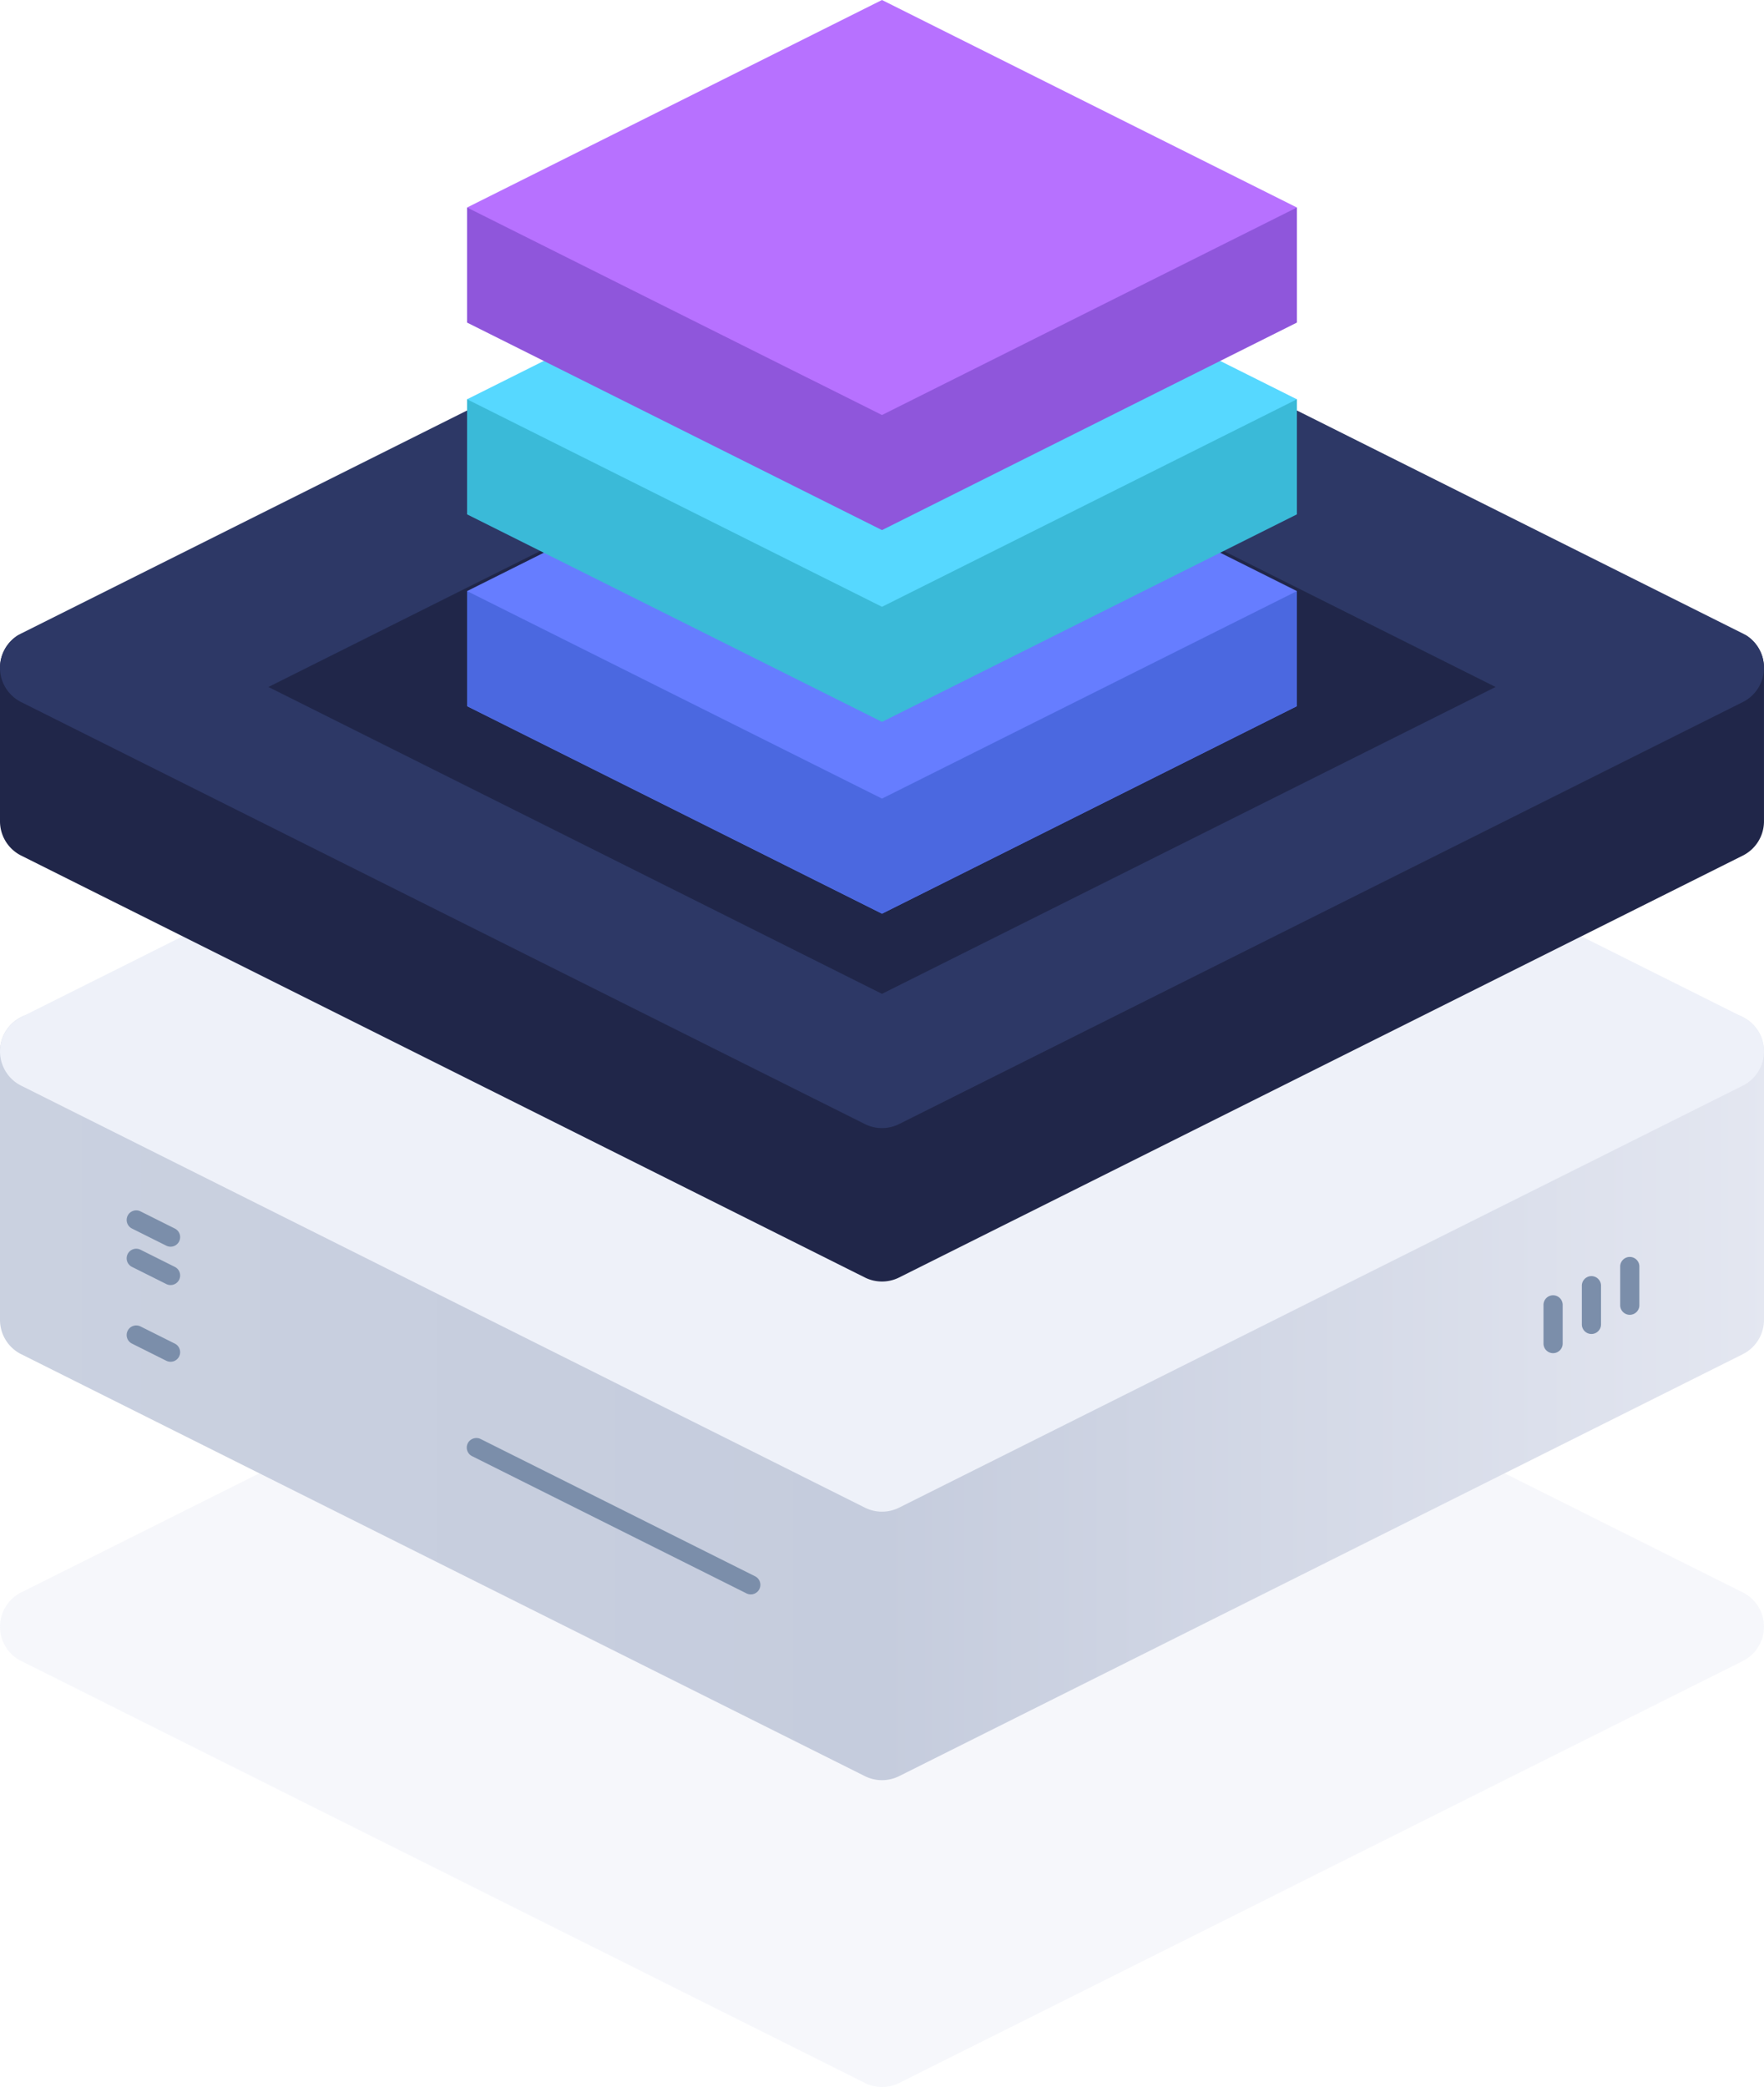 <svg xmlns="http://www.w3.org/2000/svg" xmlns:xlink="http://www.w3.org/1999/xlink" width="143.063" height="169.217" viewBox="0 0 143.063 169.217">
  <defs>
    <linearGradient id="linear-gradient" y1="0.5" x2="1" y2="0.5" gradientUnits="objectBoundingBox">
      <stop offset="0" stop-color="#cad1e0"/>
      <stop offset="0.5" stop-color="#c5ccdd"/>
      <stop offset="1" stop-color="#e4e7f1"/>
    </linearGradient>
  </defs>
  <g id="kurumsal-paket-icon" transform="translate(-7436.969 -507)">
    <g id="ultimate_server" data-name="ultimate server" transform="translate(7436.969 507)">
      <path id="Path" d="M141.343,34.538,72.922.328a3.116,3.116,0,0,0-2.782,0L1.719,34.538a3.111,3.111,0,0,0,0,5.564L70.14,74.313a3.112,3.112,0,0,0,2.782,0L141.343,40.1a3.111,3.111,0,0,0,0-5.564Z" transform="translate(0 94.576)" fill="#eef1f9" opacity="0.5"/>
      <path id="Path-2" data-name="Path" d="M141.587.468a3.089,3.089,0,0,0-3.025-.137L71.531,33.846,4.5.332A3.111,3.111,0,0,0,0,3.114v21.77a3.11,3.11,0,0,0,1.719,2.782L70.14,61.876a3.112,3.112,0,0,0,2.782,0l68.421-34.211a3.112,3.112,0,0,0,1.719-2.782V3.114A3.112,3.112,0,0,0,141.587.468Z" transform="translate(0 82.133)" fill="url(#linear-gradient)"/>
      <path id="Path-3" data-name="Path" d="M141.343,34.538,72.922.328a3.116,3.116,0,0,0-2.782,0L1.719,34.538a3.111,3.111,0,0,0,0,5.564L70.14,74.313a3.112,3.112,0,0,0,2.782,0L141.343,40.1a3.111,3.111,0,0,0,0-5.564Z" transform="translate(0 47.926)" fill="#eef1f9"/>
      <path id="Path-4" data-name="Path" d="M141.587.428c-.917-.571-139.193-.571-140.11,0A3.111,3.111,0,0,0,0,3.073v12.44A3.11,3.11,0,0,0,1.719,18.3L70.14,52.506a3.112,3.112,0,0,0,2.782,0L141.343,18.3a3.112,3.112,0,0,0,1.719-2.782V3.073A3.112,3.112,0,0,0,141.587.428Z" transform="translate(0 51.072)" fill="#202649"/>
      <path id="Path-5" data-name="Path" d="M141.343,34.538,72.922.328a3.116,3.116,0,0,0-2.782,0L1.719,34.538a3.111,3.111,0,0,0,0,5.564L70.14,74.313a3.112,3.112,0,0,0,2.782,0L141.343,40.1a3.111,3.111,0,0,0,0-5.564Z" transform="translate(0 16.825)" fill="#2d3866"/>
      <path id="Path-6" data-name="Path" d="M3.559,2.944a.775.775,0,0,1-.346-.082L.431,1.472A.777.777,0,1,1,1.124.081L3.906,1.472a.777.777,0,0,1-.347,1.473Z" transform="translate(10.272 98.138)" fill="#7b8eaa"/>
      <path id="Path-7" data-name="Path" d="M3.559,2.945a.775.775,0,0,1-.346-.082L.431,1.473A.777.777,0,0,1,1.124.082L3.906,1.473a.777.777,0,0,1-.347,1.473Z" transform="translate(10.272 101.247)" fill="#7b8eaa"/>
      <path id="Path-8" data-name="Path" d="M3.559,2.945a.775.775,0,0,1-.346-.082L.431,1.473A.777.777,0,0,1,1.124.082L3.906,1.473a.777.777,0,0,1-.347,1.473Z" transform="translate(10.272 107.467)" fill="#7b8eaa"/>
      <path id="Path-9" data-name="Path" d="M23.033,12.679a.775.775,0,0,1-.346-.082L.431,1.47A.776.776,0,0,1,.082.428.785.785,0,0,1,1.124.079L23.38,11.207a.777.777,0,0,1-.347,1.473Z" transform="translate(37.855 116.596)" fill="#7b8eaa"/>
      <path id="Path-10" data-name="Path" d="M.778,4.665A.779.779,0,0,1,0,3.888V.778a.778.778,0,1,1,1.555,0v3.11A.779.779,0,0,1,.778,4.665Z" transform="translate(128.29 103.496)" fill="#7b8eaa"/>
      <path id="Path-11" data-name="Path" d="M.778,4.665A.779.779,0,0,1,0,3.888V.778a.778.778,0,1,1,1.555,0v3.11A.779.779,0,0,1,.778,4.665Z" transform="translate(131.4 101.941)" fill="#7b8eaa"/>
      <path id="Path-12" data-name="Path" d="M.778,4.665A.779.779,0,0,1,0,3.888V.778a.778.778,0,1,1,1.555,0v3.11A.779.779,0,0,1,.778,4.665Z" transform="translate(125.18 105.051)" fill="#7b8eaa"/>
      <path id="Path-13" data-name="Path" d="M0,24.88,49.761,49.76,99.522,24.88,49.761,0Z" transform="translate(21.77 30.821)" fill="#202649"/>
      <path id="Path-14" data-name="Path" d="M67.3,16.825,33.651,0,0,16.825,33.651,33.65Z" transform="translate(37.88 40.431)" fill="#667dff"/>
      <path id="Path-15" data-name="Path" d="M0,9.33V0H67.3V9.33L33.651,26.156Z" transform="translate(37.88 47.925)" fill="#4b68e0"/>
      <path id="Path-16" data-name="Path" d="M67.3,16.825,33.651,0,0,16.825,33.651,33.65Z" transform="translate(37.88 31.101)" fill="#667dff"/>
      <path id="Path-17" data-name="Path" d="M0,9.33V0H67.3V9.33L33.651,26.156Z" transform="translate(37.88 32.375)" fill="#3abad8"/>
      <path id="Path-18" data-name="Path" d="M67.3,16.825,33.651,0,0,16.825,33.651,33.65Z" transform="translate(37.88 15.55)" fill="#56d8ff"/>
      <path id="Path-19" data-name="Path" d="M0,9.33V0H67.3V9.33L33.651,26.156Z" transform="translate(37.88 16.825)" fill="#8f56db"/>
      <path id="Path-20" data-name="Path" d="M67.3,16.825,33.651,0,0,16.825,33.651,33.65Z" transform="translate(37.88 0)" fill="#b771ff"/>
    </g>
  </g>
</svg>

